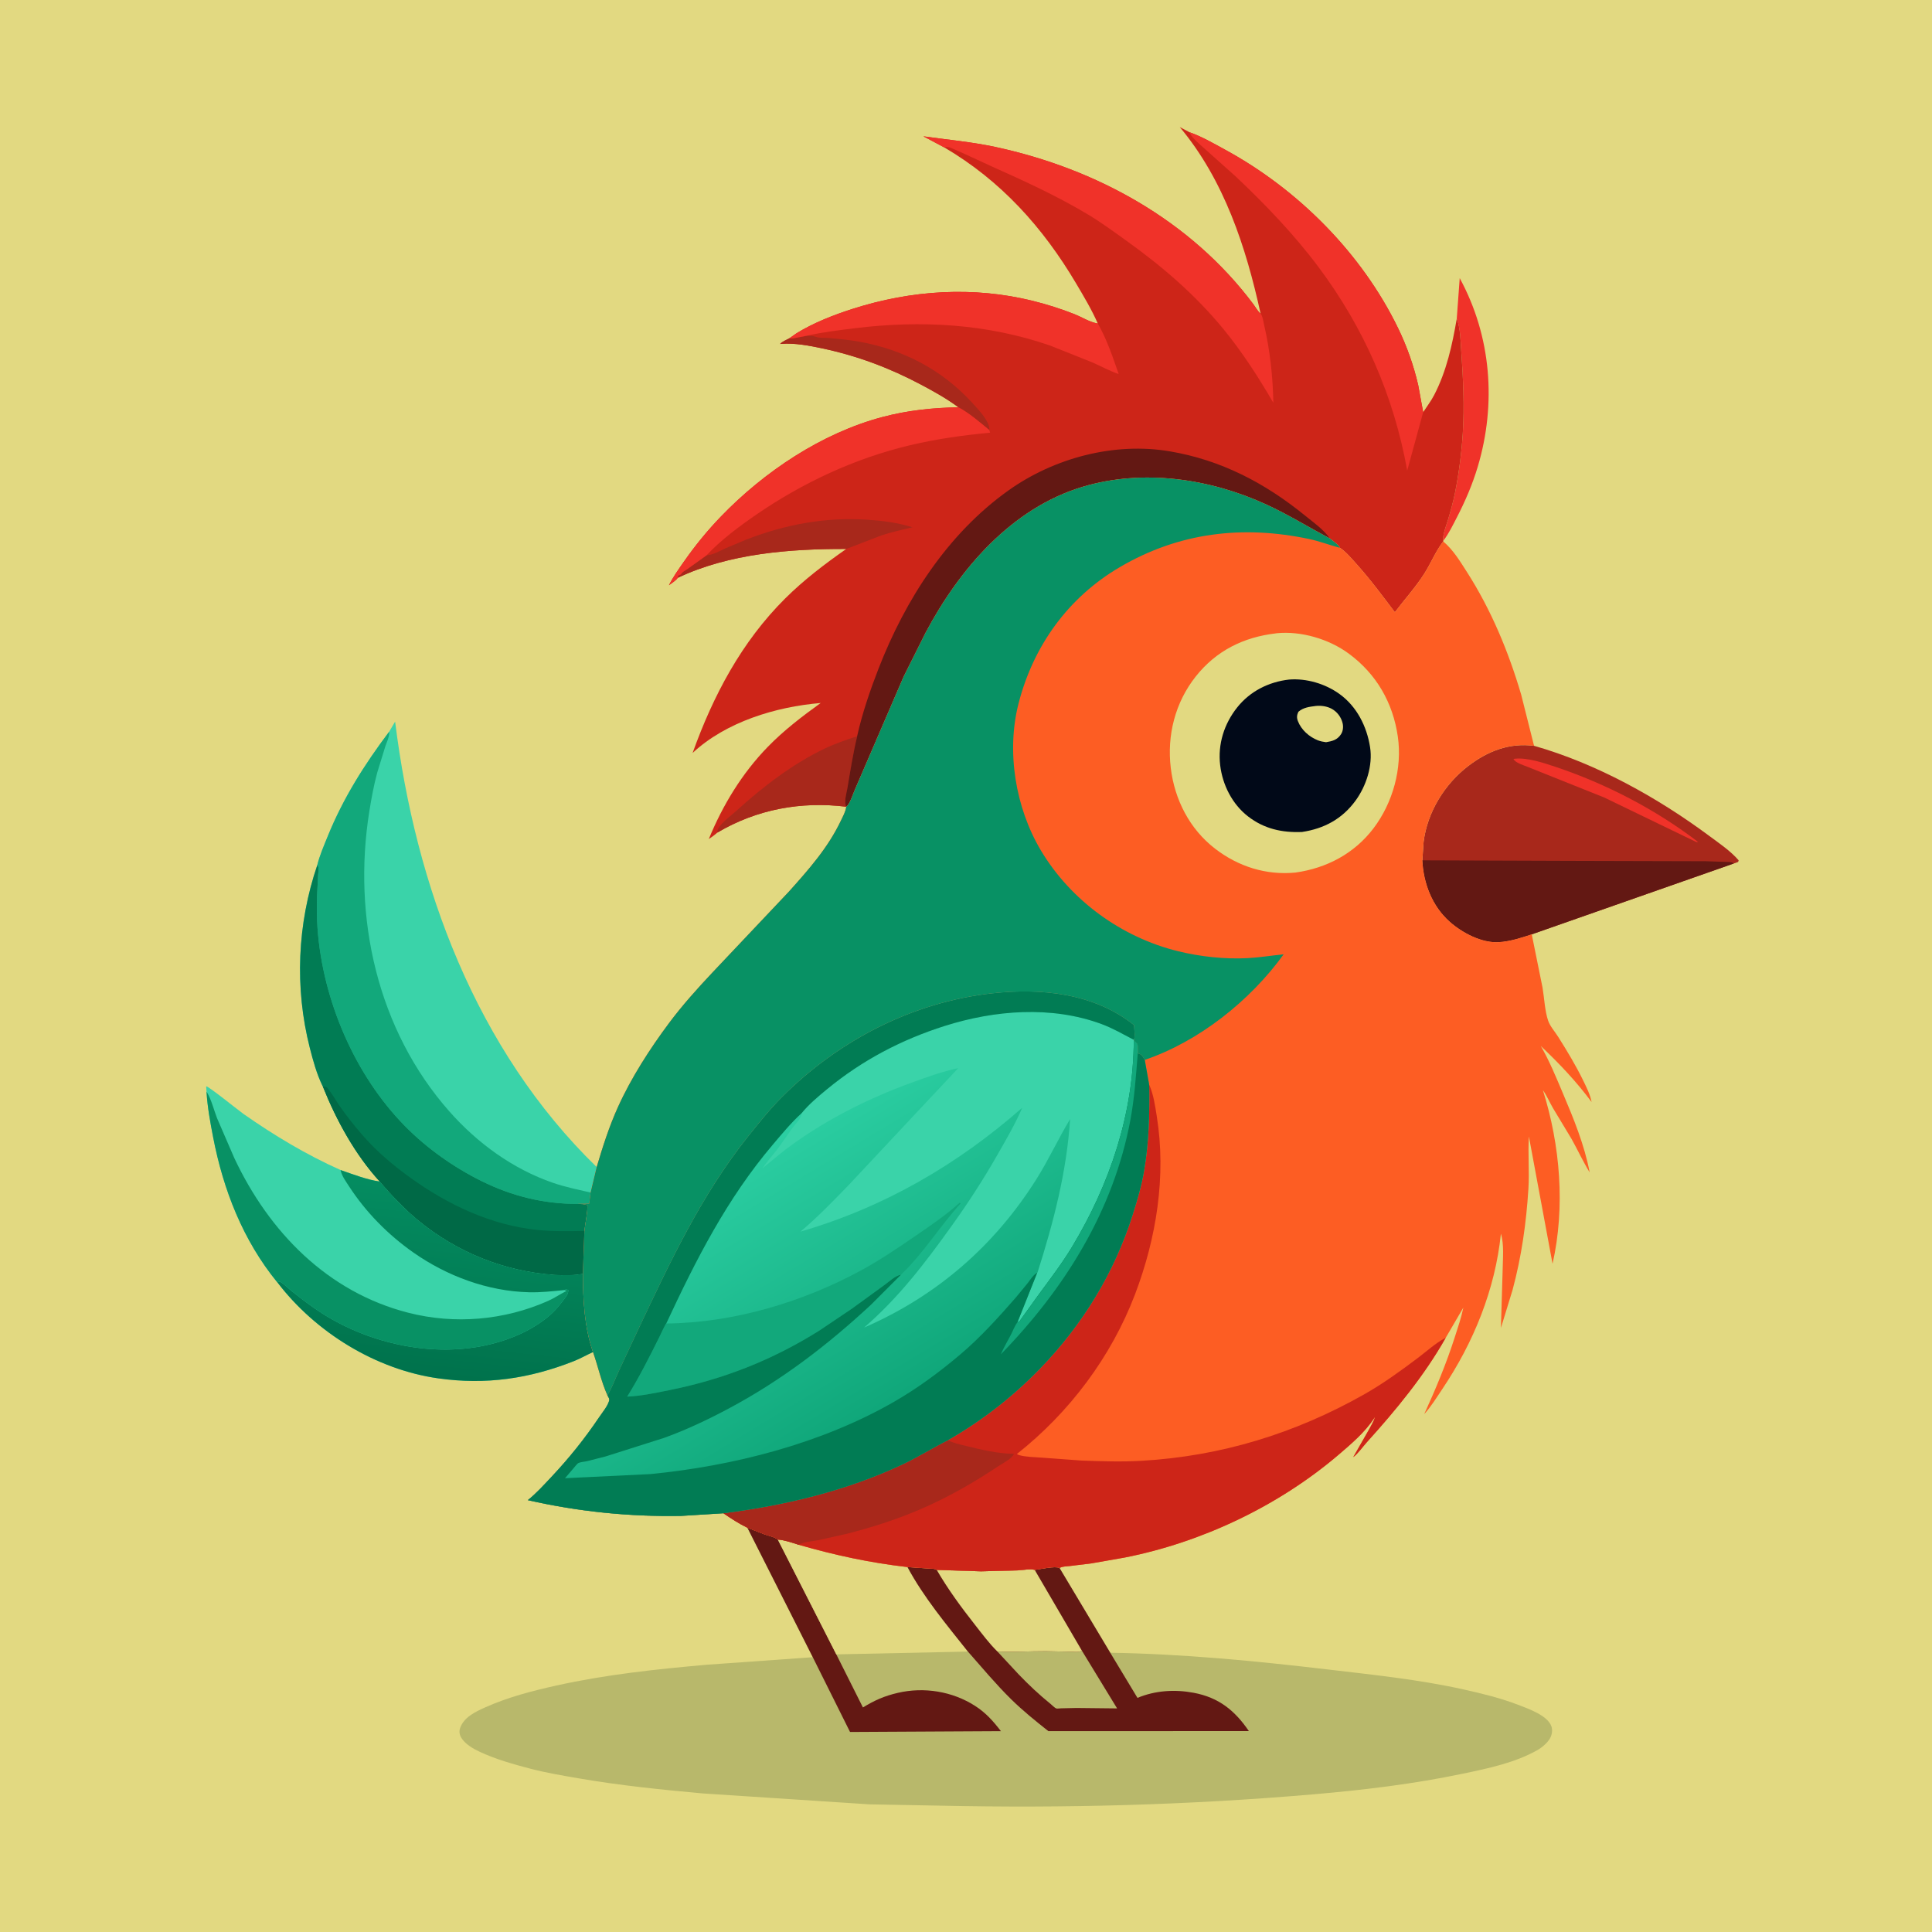 <svg version="1.1" xmlns="http://www.w3.org/2000/svg" style="display: block;" viewBox="0 0 2048 2048" width="1024" height="1024">
<defs>
	<linearGradient id="Gradient1" gradientUnits="userSpaceOnUse" x1="456.302" y1="1458.3" x2="478.459" y2="1255.51">
		<stop class="stop0" offset="0" stop-opacity="1" stop-color="rgb(0,114,76)"/>
		<stop class="stop1" offset="1" stop-opacity="1" stop-color="rgb(4,141,97)"/>
	</linearGradient>
	<linearGradient id="Gradient2" gradientUnits="userSpaceOnUse" x1="934.523" y1="1491.19" x2="778.254" y2="1232.7">
		<stop class="stop0" offset="0" stop-opacity="1" stop-color="rgb(16,167,122)"/>
		<stop class="stop1" offset="1" stop-opacity="1" stop-color="rgb(43,206,162)"/>
	</linearGradient>
</defs>
<path transform="translate(0,0)" fill="rgb(226,217,129)" d="M -0 -0 L 2048 0 L 2048 2048 L -0 2048 L -0 -0 z"/>
<path transform="translate(0,0)" fill="rgb(240,50,41)" d="M 1544.23 337.734 L 1547.36 294.863 C 1580.88 356.364 1586.4 427.981 1566.5 494.678 C 1560.87 513.535 1553.21 531.298 1544.18 548.769 C 1539.87 557.121 1535.72 565.76 1529.96 573.227 C 1529.09 566.476 1532.9 557.889 1534.84 551.383 C 1537.69 541.776 1540.47 532.007 1542.42 522.17 C 1546.49 501.634 1549.28 480.374 1550.62 459.467 C 1552.46 430.817 1551.01 400.9 1549 372.256 C 1548.23 361.264 1548.18 348.032 1544.23 337.734 z"/>
<path transform="translate(0,0)" fill="rgb(168,40,27)" d="M 1507.74 911.983 L 1509.07 892.5 C 1512.92 861.099 1531.32 831.148 1556.35 812.018 C 1577.13 796.131 1599.89 787.216 1626.17 790.596 C 1692.4 809.434 1757 845.364 1812.07 886.234 C 1822.29 893.817 1834.79 902.297 1843.05 912 L 1842.5 913.709 L 1837.89 915.329 L 1623.72 990.44 C 1612.4 994.175 1600.78 997.972 1588.8 998.713 C 1570.6 999.838 1549.72 988.671 1536.55 976.892 C 1518.07 960.366 1508.95 936.28 1507.74 911.983 z"/>
<path transform="translate(0,0)" fill="rgb(240,50,41)" d="M 1604.32 804.5 L 1606.12 804.255 C 1619.33 802.966 1636.59 808.761 1649 812.92 C 1702.39 830.809 1755.33 858.205 1800.01 892.5 L 1798.19 892.604 L 1700.44 845.341 L 1619.45 812.942 C 1614.98 811.08 1606.41 808.75 1604.32 804.5 z"/>
<path transform="translate(0,0)" fill="rgb(99,24,19)" d="M 1507.74 911.983 L 1666.05 912.551 L 1808.13 912.931 L 1829.32 913.643 C 1832.14 913.81 1835.58 913.503 1837.89 915.329 L 1623.72 990.44 C 1612.4 994.175 1600.78 997.972 1588.8 998.713 C 1570.6 999.838 1549.72 988.671 1536.55 976.892 C 1518.07 960.366 1508.95 936.28 1507.74 911.983 z"/>
<path transform="translate(0,0)" fill="rgb(58,211,169)" d="M 218.906 1157.12 L 218.54 1151.5 C 221.271 1151.5 252.776 1177.09 258.287 1180.95 C 290.503 1203.5 325.037 1224.29 361.008 1240.24 L 361.05 1240.31 C 374.088 1244.82 389.021 1250.59 402.624 1252.53 C 415.185 1266.98 428.49 1281.32 443.298 1293.5 C 484.69 1327.57 534.451 1347.55 587.781 1351.35 C 597.568 1352.05 608.22 1351.94 617.909 1350.22 C 618.019 1377.86 619.405 1406.85 628.609 1433.22 C 621.742 1436.36 615.242 1440.14 608.2 1442.91 C 560.986 1461.52 515.113 1468.19 464.701 1461.13 C 398.429 1451.84 334.307 1412.27 293.952 1359.22 L 293.803 1359.17 C 257.572 1314.76 236.75 1261.46 225.962 1205.68 C 222.853 1189.6 219.879 1173.49 218.906 1157.12 z"/>
<path transform="translate(0,0)" fill="rgb(8,145,100)" d="M 218.906 1157.12 L 219.461 1158.01 C 224.162 1165.82 226.725 1176.72 230.094 1185.35 L 248.332 1227.5 C 285.178 1305.94 347.098 1369.66 432.891 1391.58 C 482.052 1404.14 534.46 1399.6 580.728 1379.15 C 587.602 1376.11 593.792 1371.82 600.469 1368.43 L 598.242 1367.51 C 600.578 1366.47 600.232 1366.8 602.49 1367.5 C 602.266 1370.82 601.659 1372.21 599.706 1374.9 C 594.415 1382.18 588.715 1389.3 581.793 1395.12 C 564.141 1409.96 542.393 1419.43 520.117 1424.91 C 460.327 1439.63 392.054 1424.8 340.761 1391.8 C 330.338 1385.1 320.29 1377.35 310.552 1369.67 C 305.853 1365.97 301.824 1361.59 296.665 1358.5 L 293.952 1359.22 L 293.803 1359.17 C 257.572 1314.76 236.75 1261.46 225.962 1205.68 C 222.853 1189.6 219.879 1173.49 218.906 1157.12 z"/>
<path transform="translate(0,0)" fill="url(#Gradient1)" d="M 361.05 1240.31 C 374.088 1244.82 389.021 1250.59 402.624 1252.53 C 415.185 1266.98 428.49 1281.32 443.298 1293.5 C 484.69 1327.57 534.451 1347.55 587.781 1351.35 C 597.568 1352.05 608.22 1351.94 617.909 1350.22 C 618.019 1377.86 619.405 1406.85 628.609 1433.22 C 621.742 1436.36 615.242 1440.14 608.2 1442.91 C 560.986 1461.52 515.113 1468.19 464.701 1461.13 C 398.429 1451.84 334.307 1412.27 293.952 1359.22 L 296.665 1358.5 C 301.824 1361.59 305.853 1365.97 310.552 1369.67 C 320.29 1377.35 330.338 1385.1 340.761 1391.8 C 392.054 1424.8 460.327 1439.63 520.117 1424.91 C 542.393 1419.43 564.141 1409.96 581.793 1395.12 C 588.715 1389.3 594.415 1382.18 599.706 1374.9 C 601.659 1372.21 602.266 1370.82 602.49 1367.5 C 600.232 1366.8 600.578 1366.47 598.242 1367.51 C 585.88 1368.75 573.441 1370.14 561 1369.85 C 517.183 1368.86 473.756 1352.68 438.109 1327.65 C 411.288 1308.81 387.792 1284.98 369.921 1257.44 C 366.666 1252.42 362.082 1246.21 361.05 1240.31 z"/>
<path transform="translate(0,0)" fill="rgb(58,211,169)" d="M 412.542 775.608 L 418.847 764.933 C 440.45 939.339 504.645 1112.69 632.509 1237.12 L 626.059 1264.16 L 624.556 1275.98 L 611.785 1276.2 C 615.353 1276.35 619.345 1276.15 622.669 1277.5 C 623.032 1285.83 620.306 1296.23 619.59 1304.77 L 619.481 1304.83 L 617.909 1350.22 C 608.22 1351.94 597.568 1352.05 587.781 1351.35 C 534.451 1347.55 484.69 1327.57 443.298 1293.5 C 428.49 1281.32 415.185 1266.98 402.624 1252.53 C 376.531 1224.07 356.55 1187.51 342.286 1151.85 L 341.632 1150.54 C 335.673 1138.27 331.761 1123.93 328.4 1110.73 C 312.2 1047.13 315.132 979.162 336.361 916.967 C 338.899 906.676 343.377 896.482 347.349 886.664 C 363.741 846.142 386.349 810.432 412.542 775.608 z"/>
<path transform="translate(0,0)" fill="rgb(18,168,123)" d="M 412.542 775.608 L 412.538 777.509 C 412.424 781.926 409.974 786.614 408.574 790.816 L 399.876 819 C 396.25 832.425 393.728 846.165 391.527 859.887 C 373.469 972.441 399.956 1091.74 476.445 1178.27 C 506.033 1211.75 543.705 1239.23 586.137 1253.83 C 599.234 1258.34 612.606 1261.02 626.059 1264.16 L 624.556 1275.98 L 611.785 1276.2 C 575.982 1276.11 542.85 1267.98 510.812 1252.17 C 481.163 1237.53 452.747 1217.48 429.5 1193.9 C 375.889 1139.52 342.16 1060.14 336.61 984.315 C 335.742 972.456 335.832 960.28 336.154 948.4 L 337.234 927.34 C 337.477 924.353 338.341 920.859 337.077 918.068 L 336.361 916.967 C 338.899 906.676 343.377 896.482 347.349 886.664 C 363.741 846.142 386.349 810.432 412.542 775.608 z"/>
<path transform="translate(0,0)" fill="rgb(1,124,84)" d="M 336.361 916.967 L 337.077 918.068 C 338.341 920.859 337.477 924.353 337.234 927.34 L 336.154 948.4 C 335.832 960.28 335.742 972.456 336.61 984.315 C 342.16 1060.14 375.889 1139.52 429.5 1193.9 C 452.747 1217.48 481.163 1237.53 510.812 1252.17 C 542.85 1267.98 575.982 1276.11 611.785 1276.2 C 615.353 1276.35 619.345 1276.15 622.669 1277.5 C 623.032 1285.83 620.306 1296.23 619.59 1304.77 L 619.481 1304.83 L 617.909 1350.22 C 608.22 1351.94 597.568 1352.05 587.781 1351.35 C 534.451 1347.55 484.69 1327.57 443.298 1293.5 C 428.49 1281.32 415.185 1266.98 402.624 1252.53 C 376.531 1224.07 356.55 1187.51 342.286 1151.85 L 341.632 1150.54 C 335.673 1138.27 331.761 1123.93 328.4 1110.73 C 312.2 1047.13 315.132 979.162 336.361 916.967 z"/>
<path transform="translate(0,0)" fill="rgb(0,105,70)" d="M 342.286 1151.85 C 344.118 1151.98 345.548 1151.51 346.798 1152.98 C 351.94 1159.02 355.952 1166.56 360.517 1173.09 C 368 1183.79 376.561 1194.51 385.175 1204.32 C 400.007 1221.23 417.189 1235.64 435.4 1248.72 C 474.786 1277.03 520.385 1298.66 569.093 1303.73 C 585.993 1305.49 602.521 1305.16 619.481 1304.83 L 617.909 1350.22 C 608.22 1351.94 597.568 1352.05 587.781 1351.35 C 534.451 1347.55 484.69 1327.57 443.298 1293.5 C 428.49 1281.32 415.185 1266.98 402.624 1252.53 C 376.531 1224.07 356.55 1187.51 342.286 1151.85 z"/>
<path transform="translate(0,0)" fill="rgb(184,184,107)" d="M 792.257 1619.44 L 810.843 1626.61 C 815.239 1628.16 820.88 1629.11 824.503 1631.97 C 831.822 1632.49 839.606 1635.24 846.587 1637.5 C 885.121 1648.55 922.13 1656.61 961.962 1661.14 L 984.667 1662.7 C 987.506 1662.89 990.646 1662.54 992.982 1664.19 L 1040 1665.65 L 1079.26 1664.62 C 1083.86 1664.41 1092.78 1662.73 1096.84 1664.17 C 1102.46 1663.45 1118.98 1659.71 1123.19 1662.17 L 1176.91 1751.97 C 1253.63 1753.19 1331.32 1760.72 1407.5 1769.7 C 1455.47 1775.36 1503.8 1780.3 1551 1790.78 C 1570.69 1795.16 1590.48 1799.92 1609.33 1807.18 C 1619.91 1811.25 1640.27 1818.3 1644.5 1829.84 C 1646.03 1834.02 1645.16 1839.02 1643.02 1842.8 C 1640.41 1847.42 1634.57 1852.41 1630 1855.02 C 1606.29 1868.55 1577.79 1874.5 1551.28 1880.06 C 1498.62 1891.12 1445.57 1897.48 1392 1902.09 C 1260.49 1913.39 1128.45 1916.96 996.5 1914.07 L 921.516 1912.68 L 744.729 1901.09 C 700.777 1897.09 657.062 1892.66 613.538 1885.14 C 596.382 1882.18 578.87 1879.25 562.027 1874.83 C 543.824 1870.04 525.165 1864.82 508.107 1856.77 C 501.216 1853.52 493.098 1848.81 488.993 1842.11 C 487.069 1838.97 486.538 1835.4 487.703 1831.92 C 491.516 1820.54 503.567 1814.75 513.734 1810.15 C 538.091 1799.15 564.094 1792.44 590.113 1786.66 C 642.533 1775.04 695.723 1769.43 749.109 1764.7 L 861.578 1756.71 L 792.257 1619.44 z"/>
<path transform="translate(0,0)" fill="rgb(99,24,19)" d="M 792.257 1619.44 L 810.843 1626.61 C 815.239 1628.16 820.88 1629.11 824.503 1631.97 L 886.518 1753.7 L 914.742 1809.97 C 927.116 1802.37 937.586 1797.77 951.795 1794.48 C 979.6 1788.03 1009.54 1792.89 1033.5 1808.23 C 1045.04 1815.62 1052.72 1824.31 1061.01 1835.09 L 901.078 1835.96 L 861.578 1756.71 L 792.257 1619.44 z"/>
<path transform="translate(0,0)" fill="rgb(226,217,129)" d="M 824.503 1631.97 C 831.822 1632.49 839.606 1635.24 846.587 1637.5 C 885.121 1648.55 922.13 1656.61 961.962 1661.14 C 979.051 1693.09 1003.55 1722.44 1026.03 1750.74 L 886.518 1753.7 L 824.503 1631.97 z"/>
<path transform="translate(0,0)" fill="rgb(99,24,19)" d="M 961.962 1661.14 L 984.667 1662.7 C 987.506 1662.89 990.646 1662.54 992.982 1664.19 L 1040 1665.65 L 1079.26 1664.62 C 1083.86 1664.41 1092.78 1662.73 1096.84 1664.17 C 1102.46 1663.45 1118.98 1659.71 1123.19 1662.17 L 1176.91 1751.97 L 1205.77 1799.82 C 1224.58 1791.96 1245.29 1790.67 1265.24 1794.4 C 1291.89 1799.39 1308.9 1813.07 1323.85 1835.02 L 1111.31 1835.06 C 1097.66 1824.26 1084.27 1813.48 1071.84 1801.26 C 1055.64 1785.31 1041.06 1767.76 1026.03 1750.74 C 1003.55 1722.44 979.051 1693.09 961.962 1661.14 z"/>
<path transform="translate(0,0)" fill="rgb(184,184,107)" d="M 1146.84 1749.78 L 1184.18 1810.99 L 1141.19 1810.52 L 1124.83 1810.88 C 1123.73 1810.91 1120.62 1811.36 1119.65 1811.02 C 1118.09 1810.48 1115.17 1807.48 1113.81 1806.38 C 1101.83 1796.71 1090.35 1785.89 1079.7 1774.78 L 1057.29 1750.66 C 1074.37 1751.49 1091.42 1750.29 1108.5 1750.35 L 1136.02 1750.91 C 1139.71 1750.99 1143.56 1751.77 1146.84 1749.78 z"/>
<path transform="translate(0,0)" fill="rgb(226,217,129)" d="M 992.982 1664.19 L 1040 1665.65 L 1079.26 1664.62 C 1083.86 1664.41 1092.78 1662.73 1096.84 1664.17 L 1146.84 1749.78 C 1143.56 1751.77 1139.71 1750.99 1136.02 1750.91 L 1108.5 1750.35 C 1091.42 1750.29 1074.37 1751.49 1057.29 1750.66 C 1048.64 1742.24 1040.97 1731.84 1033.5 1722.33 C 1018.8 1703.64 1004.95 1684.78 992.982 1664.19 z"/>
<path transform="translate(0,0)" fill="rgb(205,37,24)" d="M 1336.29 332.468 C 1320.85 261.979 1297.7 190.966 1250.61 134.7 L 1261.12 140.267 C 1274.03 144.728 1286.98 152.319 1298.99 158.861 C 1376.17 200.91 1443.69 268.762 1482.1 348 C 1491.35 367.071 1498.52 387.376 1503.31 408.028 L 1508.62 436.961 C 1512.52 430.92 1516.9 425.235 1520.23 418.837 C 1533.41 393.472 1539.45 365.666 1544.23 337.734 C 1548.18 348.032 1548.23 361.264 1549 372.256 C 1551.01 400.9 1552.46 430.817 1550.62 459.467 C 1549.28 480.374 1546.49 501.634 1542.42 522.17 C 1540.47 532.007 1537.69 541.776 1534.84 551.383 C 1532.9 557.889 1529.09 566.476 1529.96 573.227 L 1529.91 573.965 L 1528.72 575.532 C 1521.41 585.41 1516.26 598.155 1509.45 608.683 C 1500.16 623.029 1488.9 635.46 1478.61 649.016 C 1465.37 631.574 1452.8 614.44 1438.12 598.103 C 1432.81 592.197 1427.05 585.225 1420.46 580.75 C 1418.54 577.008 1412.99 573.54 1409.72 570.834 C 1387.16 558.834 1365.61 545.462 1342.34 534.773 C 1282.43 507.265 1211.68 496.855 1147.77 515.998 C 1072.17 538.645 1016.84 603.37 980.992 671 L 957.889 717.228 L 906.46 836.505 C 904.403 840.96 900.892 852.656 897.053 855.164 C 849.039 849.226 802.164 857.924 760.409 882.572 C 757.527 885.156 754.568 887.287 751.354 889.438 C 766.073 853.512 786.666 819.656 813.834 791.747 C 831.015 774.098 850.053 759.577 869.965 745.214 C 822.584 749.132 769.519 765.21 734.193 798.154 C 756.073 737.243 786.076 680.346 832.362 634.362 C 852.2 614.654 874.2 597.934 897.061 581.923 C 837.56 581.716 772.874 586.696 718.359 612.55 C 717.227 614.963 711.381 618.576 709.11 620.403 C 713.437 611.646 719.281 603.509 724.868 595.515 C 736.854 578.362 749.731 562.546 764.271 547.477 C 810.039 500.042 870.897 459.207 935.192 442.119 C 961.856 435.032 988.455 432.218 1015.98 431.747 C 1003.56 422.524 990.126 415.048 976.486 407.804 C 942.97 390.003 908.883 377.233 871.754 369.32 C 858.097 366.409 842.194 363.372 828.258 364.511 L 827.001 364.633 C 828.636 362.286 834.255 360.015 836.886 358.526 L 844.446 353.234 C 862.594 342.059 884.002 333.74 904.266 327.268 C 966.028 307.541 1031.84 303.243 1095 318.986 C 1109.94 322.71 1124.68 327.357 1139 333.031 C 1146.11 335.846 1154.73 341.162 1162.08 342.621 L 1163.68 342.896 C 1157.27 328.264 1148.99 314.438 1140.87 300.707 C 1105.61 241.083 1060.96 191.458 1000.85 156.195 L 978.839 144.516 C 1004.27 148.113 1029.85 150.364 1055 155.769 C 1162.23 178.814 1262.15 233.744 1328.63 322.5 C 1330.99 325.663 1333.28 329.957 1336.29 332.468 z"/>
<path transform="translate(0,0)" fill="rgb(168,40,27)" d="M 836.886 358.526 C 838.775 358.839 839.914 358.897 841.816 358.484 L 855.859 355.77 C 858.72 355.998 862.106 355.958 864.749 357.031 C 868.628 358.605 874.618 357.898 878.875 358.295 C 889.596 359.296 900.429 360.308 911.03 362.222 C 957.163 370.551 998.075 391.642 1029.96 426.303 C 1036.01 432.883 1043.76 440.9 1047.38 449.186 C 1048.39 451.495 1048.76 453.429 1048.83 455.968 C 1038.53 447.521 1027.75 438.02 1015.98 431.747 C 1003.56 422.524 990.126 415.048 976.486 407.804 C 942.97 390.003 908.883 377.233 871.754 369.32 C 858.097 366.409 842.194 363.372 828.258 364.511 L 827.001 364.633 C 828.636 362.286 834.255 360.015 836.886 358.526 z"/>
<path transform="translate(0,0)" fill="rgb(168,40,27)" d="M 748.933 588.708 C 756.4 587.985 762.4 584.298 769.07 581.208 L 791 572.017 C 832.75 555.816 875.261 547.931 920.14 550.951 C 936.141 552.028 951.892 554.101 967.228 558.951 C 956.044 561.62 945.067 563.954 934.132 567.63 L 897.061 581.923 C 837.56 581.716 772.874 586.696 718.359 612.55 L 719.005 610.005 C 721.036 609.323 720.037 609.737 722 608.755 C 722.637 606.57 726.57 604.65 728.513 603.314 L 748.933 588.708 z"/>
<path transform="translate(0,0)" fill="rgb(168,40,27)" d="M 908.661 780.401 C 904.284 798.511 901.438 816.707 898.341 835.058 C 897.344 840.963 894.497 849.528 897.053 855.164 C 849.039 849.226 802.164 857.924 760.409 882.572 C 760.504 880.83 760.601 879.636 761.475 878.096 C 765.187 871.549 775.25 864.373 780.875 859.259 C 808.673 833.984 840.171 809.798 874.243 793.504 C 885.233 788.249 897.118 784.259 908.661 780.401 z"/>
<path transform="translate(0,0)" fill="rgb(240,50,41)" d="M 1015.98 431.747 C 1027.75 438.02 1038.53 447.521 1048.83 455.968 L 1049.5 458.672 C 1020.54 461.402 992.347 465.363 964 472.12 C 906.073 485.926 850.718 511.799 801.734 545.5 C 783.587 557.985 763.947 572.594 748.933 588.708 L 728.513 603.314 C 726.57 604.65 722.637 606.57 722 608.755 C 720.037 609.737 721.036 609.323 719.005 610.005 L 718.359 612.55 C 717.227 614.963 711.381 618.576 709.11 620.403 C 713.437 611.646 719.281 603.509 724.868 595.515 C 736.854 578.362 749.731 562.546 764.271 547.477 C 810.039 500.042 870.897 459.207 935.192 442.119 C 961.856 435.032 988.455 432.218 1015.98 431.747 z"/>
<path transform="translate(0,0)" fill="rgb(240,50,41)" d="M 836.886 358.526 L 844.446 353.234 C 862.594 342.059 884.002 333.74 904.266 327.268 C 966.028 307.541 1031.84 303.243 1095 318.986 C 1109.94 322.71 1124.68 327.357 1139 333.031 C 1146.11 335.846 1154.73 341.162 1162.08 342.621 L 1163.68 342.896 C 1173.06 358.965 1179.76 378.94 1185.84 396.499 C 1176.49 393.363 1167.4 388.373 1158.38 384.342 L 1113.43 366.418 C 1046.36 343.122 976.169 339.263 906.051 347.959 C 889.382 350.026 872.249 352.08 855.859 355.77 L 841.816 358.484 C 839.914 358.897 838.775 358.839 836.886 358.526 z"/>
<path transform="translate(0,0)" fill="rgb(240,50,41)" d="M 1261.12 140.267 C 1274.03 144.728 1286.98 152.319 1298.99 158.861 C 1376.17 200.91 1443.69 268.762 1482.1 348 C 1491.35 367.071 1498.52 387.376 1503.31 408.028 L 1508.62 436.961 L 1491.71 498.806 C 1477.57 419.938 1445.92 347.686 1397.89 283.385 C 1371.94 248.65 1341.3 216.679 1309.82 186.981 L 1270.97 152.287 C 1267.34 148.716 1262.75 145.184 1261.12 140.267 z"/>
<path transform="translate(0,0)" fill="rgb(240,50,41)" d="M 1000.85 156.195 L 978.839 144.516 C 1004.27 148.113 1029.85 150.364 1055 155.769 C 1162.23 178.814 1262.15 233.744 1328.63 322.5 C 1330.99 325.663 1333.28 329.957 1336.29 332.468 C 1338.46 334.84 1339.33 341.483 1340.08 344.725 C 1346.26 371.43 1349.32 399.538 1349.79 426.93 C 1333.88 399.658 1316.7 372.92 1296.62 348.5 C 1266.9 312.349 1231.8 282.211 1193.87 255.07 C 1180.65 245.608 1167.53 235.908 1153.57 227.535 C 1121.02 208.011 1086.09 191.947 1051.48 176.515 L 1023.81 163.75 L 1008.96 157.149 C 1005.6 155.745 1004.43 155.468 1000.85 156.195 z"/>
<path transform="translate(0,0)" fill="rgb(99,24,19)" d="M 908.661 780.401 L 908.652 780.151 C 914.02 756.091 922.407 731.602 931.327 708.656 C 959.713 635.637 1004.37 565.931 1068.96 519.913 C 1117.34 485.444 1181.1 468.423 1240.13 478.451 C 1294.37 487.664 1340.84 511.901 1383.27 546.421 C 1392.56 553.98 1402.77 560.986 1409.72 570.834 C 1387.16 558.834 1365.61 545.462 1342.34 534.773 C 1282.43 507.265 1211.68 496.855 1147.77 515.998 C 1072.17 538.645 1016.84 603.37 980.992 671 L 957.889 717.228 L 906.46 836.505 C 904.403 840.96 900.892 852.656 897.053 855.164 C 894.497 849.528 897.344 840.963 898.341 835.058 C 901.438 816.707 904.284 798.511 908.661 780.401 z"/>
<path transform="translate(0,0)" fill="rgb(253,93,35)" d="M 897.053 855.164 C 900.892 852.656 904.403 840.96 906.46 836.505 L 957.889 717.228 L 980.992 671 C 1016.84 603.37 1072.17 538.645 1147.77 515.998 C 1211.68 496.855 1282.43 507.265 1342.34 534.773 C 1365.61 545.462 1387.16 558.834 1409.72 570.834 C 1412.99 573.54 1418.54 577.008 1420.46 580.75 C 1427.05 585.225 1432.81 592.197 1438.12 598.103 C 1452.8 614.44 1465.37 631.574 1478.61 649.016 C 1488.9 635.46 1500.16 623.029 1509.45 608.683 C 1516.26 598.155 1521.41 585.41 1528.72 575.532 L 1529.91 573.965 C 1540.42 582.828 1547.63 594.824 1554.98 606.297 C 1580.61 646.277 1599.1 690.807 1612.49 736.268 L 1626.17 790.596 C 1599.89 787.216 1577.13 796.131 1556.35 812.018 C 1531.32 831.148 1512.92 861.099 1509.07 892.5 L 1507.74 911.983 C 1508.95 936.28 1518.07 960.366 1536.55 976.892 C 1549.72 988.671 1570.6 999.838 1588.8 998.713 C 1600.78 997.972 1612.4 994.175 1623.72 990.44 L 1635.16 1046.97 C 1637.04 1058.06 1637.54 1071.73 1641.17 1082.18 C 1643.14 1087.85 1648.39 1093.79 1651.67 1098.99 C 1661.25 1114.17 1670.61 1129.64 1678.45 1145.81 C 1681.8 1152.74 1685.79 1160.55 1687.14 1168.16 C 1670.99 1146.46 1652.95 1127.4 1633.32 1108.81 C 1642.66 1125.04 1649.32 1141.46 1656.61 1158.65 C 1667.99 1185.47 1679.71 1214.03 1685.1 1242.76 C 1678.12 1231.36 1672.46 1219.06 1665.94 1207.36 L 1646.22 1174.65 C 1642.61 1168.44 1639.74 1161.44 1635.55 1155.64 C 1653.91 1214.09 1659.38 1279.49 1645.77 1339.66 L 1620.69 1204.68 C 1619.54 1223.04 1621.34 1241.68 1620.18 1260.2 C 1617.89 1296.57 1612.87 1332.15 1603.39 1367.36 L 1591.03 1407.68 L 1592.89 1345.61 C 1593.03 1334.01 1594.54 1318.98 1591.02 1307.81 C 1584.92 1367 1562.1 1422.99 1529.08 1472.18 C 1523.06 1481.15 1517.04 1491.02 1509.74 1498.99 C 1521.83 1472.65 1533.05 1445.69 1541.93 1418.1 C 1545.31 1407.61 1549 1396.88 1551.22 1386.08 L 1532.51 1418.13 C 1509.9 1458.15 1479.68 1494.79 1448.93 1528.8 C 1444.56 1533.63 1439.59 1540.86 1434.48 1544.62 L 1451.07 1515.58 C 1453.28 1511.36 1456.37 1506.58 1457.54 1501.98 L 1456.47 1503.63 C 1446.81 1518.31 1432.22 1530.77 1418.95 1542.08 C 1355.33 1596.33 1274.22 1634.9 1192.16 1651.08 L 1156.93 1657.26 L 1134 1660.07 C 1130.63 1660.45 1126.06 1660.38 1123.19 1662.17 C 1118.98 1659.71 1102.46 1663.45 1096.84 1664.17 C 1092.78 1662.73 1083.86 1664.41 1079.26 1664.62 L 1040 1665.65 L 992.982 1664.19 C 990.646 1662.54 987.506 1662.89 984.667 1662.7 L 961.962 1661.14 C 922.13 1656.61 885.121 1648.55 846.587 1637.5 C 839.606 1635.24 831.822 1632.49 824.503 1631.97 C 820.88 1629.11 815.239 1628.16 810.843 1626.61 L 792.257 1619.44 C 783.285 1615.15 775.078 1609.7 766.858 1604.13 L 722 1606.92 C 667.035 1607.89 613.1 1602.4 559.502 1590.22 C 568.408 1583.12 576.528 1574.13 584.321 1565.84 C 603.132 1545.83 619.66 1525.3 635.019 1502.5 C 638.502 1497.33 643.888 1490.97 645.642 1485.1 C 646.366 1482.68 644.95 1481.24 643.861 1479.07 C 637.305 1464.46 633.926 1448.32 628.609 1433.22 C 619.405 1406.85 618.019 1377.86 617.909 1350.22 L 619.481 1304.83 L 619.59 1304.77 C 620.306 1296.23 623.032 1285.83 622.669 1277.5 C 619.345 1276.15 615.353 1276.35 611.785 1276.2 L 624.556 1275.98 L 626.059 1264.16 L 632.509 1237.12 C 638.952 1215.39 645.709 1194.18 655.073 1173.49 C 669.174 1142.33 688.823 1111.86 709.21 1084.5 C 723.152 1065.79 739.338 1047.77 755.335 1030.78 L 836.303 945.115 C 857.209 921.796 877.736 898.643 891.285 870.102 C 893.532 865.368 896.379 860.405 897.053 855.164 z"/>
<path transform="translate(0,0)" fill="rgb(226,217,129)" d="M 1352.59 671.392 L 1353.29 671.258 C 1379.36 668.704 1408.71 677.368 1429.75 692.851 C 1459.03 714.397 1476.54 744.843 1481.73 780.646 C 1486.63 814.44 1476.52 850.946 1455.97 878.04 C 1435.61 904.867 1406.26 920.302 1373.25 924.943 C 1342.21 927.997 1312.64 918.607 1288.02 899.632 C 1261.05 878.839 1245.11 847.645 1241.08 814.17 C 1236.88 779.406 1245.72 744.661 1267.51 717.139 C 1289.23 689.706 1318.33 675.345 1352.59 671.392 z"/>
<path transform="translate(0,0)" fill="rgb(1,9,24)" d="M 1366.54 720.355 C 1384.94 718.904 1404.78 724.802 1419.7 735.504 C 1438.22 748.785 1448.86 769.875 1452.33 792.006 C 1455.38 811.426 1448.26 833.273 1436.79 848.902 C 1422.65 868.167 1403.66 878.385 1380.23 881.924 C 1359.02 882.799 1340.06 878.627 1323.02 865.463 C 1306.21 852.472 1295.92 832.015 1293.44 811.177 C 1290.78 788.873 1297.6 767.317 1311.5 749.864 C 1325.14 732.732 1344.94 722.797 1366.54 720.355 z"/>
<path transform="translate(0,0)" fill="rgb(226,217,129)" d="M 1394.68 748.358 C 1400.29 747.727 1406.74 748.639 1411.72 751.389 C 1417.51 754.585 1421.72 760.239 1423.24 766.662 C 1424.14 770.518 1423.68 775.084 1421.44 778.44 C 1417.5 784.362 1412.33 785.668 1405.66 786.771 C 1402.62 786.382 1399.77 785.86 1396.91 784.726 C 1387.77 781.1 1379.4 773.679 1375.83 764.393 C 1374.41 760.718 1374.7 757.97 1376.35 754.5 C 1381.84 749.864 1387.84 749.276 1394.68 748.358 z"/>
<path transform="translate(0,0)" fill="rgb(205,37,24)" d="M 1218.18 1149.88 C 1222.83 1160.14 1224.47 1172.33 1226.25 1183.42 C 1236.43 1246.6 1225.81 1312.52 1203.2 1371.97 C 1178 1438.24 1133.52 1497.45 1077.97 1541.27 C 1078.85 1541.85 1079.2 1542.15 1080.34 1542.48 C 1087.41 1544.55 1096.38 1544.5 1103.81 1545.12 L 1145.93 1548.21 C 1167.26 1549.01 1188.74 1549.74 1210.07 1548.51 C 1294.25 1543.68 1372.77 1519.54 1446 1478.13 C 1465.92 1466.86 1484.35 1453.5 1502.61 1439.76 C 1511.59 1433.01 1521.59 1423.93 1531.35 1418.73 L 1532.51 1418.13 C 1509.9 1458.15 1479.68 1494.79 1448.93 1528.8 C 1444.56 1533.63 1439.59 1540.86 1434.48 1544.62 L 1451.07 1515.58 C 1453.28 1511.36 1456.37 1506.58 1457.54 1501.98 L 1456.47 1503.63 C 1446.81 1518.31 1432.22 1530.77 1418.95 1542.08 C 1355.33 1596.33 1274.22 1634.9 1192.16 1651.08 L 1156.93 1657.26 L 1134 1660.07 C 1130.63 1660.45 1126.06 1660.38 1123.19 1662.17 C 1118.98 1659.71 1102.46 1663.45 1096.84 1664.17 C 1092.78 1662.73 1083.86 1664.41 1079.26 1664.62 L 1040 1665.65 L 992.982 1664.19 C 990.646 1662.54 987.506 1662.89 984.667 1662.7 L 961.962 1661.14 C 922.13 1656.61 885.121 1648.55 846.587 1637.5 C 839.606 1635.24 831.822 1632.49 824.503 1631.97 C 820.88 1629.11 815.239 1628.16 810.843 1626.61 L 792.257 1619.44 C 783.285 1615.15 775.078 1609.7 766.858 1604.13 C 832.079 1595.79 896.592 1580.5 956.371 1552.47 C 972.99 1544.68 988.462 1534.86 1004.83 1526.64 C 1040.59 1506.2 1073.6 1480.54 1102.25 1450.98 C 1147.6 1404.18 1181.21 1349.26 1200.86 1287.1 C 1205.6 1272.09 1210.14 1256.66 1212.79 1241.12 C 1217.94 1210.94 1218.67 1180.41 1218.18 1149.88 z"/>
<path transform="translate(0,0)" fill="rgb(168,40,27)" d="M 766.858 1604.13 C 832.079 1595.79 896.592 1580.5 956.371 1552.47 C 972.99 1544.68 988.462 1534.86 1004.83 1526.64 C 1010.72 1529.83 1017.21 1531.05 1023.66 1532.65 C 1039.57 1536.62 1058.45 1541.11 1074.81 1541.07 C 1072.67 1546.33 1063.37 1550.82 1058.57 1554.02 C 1031.84 1571.89 1003.41 1588.11 973.768 1600.68 C 948.723 1611.31 923.007 1619.48 896.643 1626.12 L 868.18 1632.51 C 861.046 1633.89 853.076 1634.11 846.587 1637.5 C 839.606 1635.24 831.822 1632.49 824.503 1631.97 C 820.88 1629.11 815.239 1628.16 810.843 1626.61 L 792.257 1619.44 C 783.285 1615.15 775.078 1609.7 766.858 1604.13 z"/>
<path transform="translate(0,0)" fill="rgb(8,145,100)" d="M 897.053 855.164 C 900.892 852.656 904.403 840.96 906.46 836.505 L 957.889 717.228 L 980.992 671 C 1016.84 603.37 1072.17 538.645 1147.77 515.998 C 1211.68 496.855 1282.43 507.265 1342.34 534.773 C 1365.61 545.462 1387.16 558.834 1409.72 570.834 C 1412.99 573.54 1418.54 577.008 1420.46 580.75 C 1409.53 577.884 1398.96 573.754 1387.9 571.408 C 1317.25 556.429 1249.72 564.368 1186.88 601.283 C 1132.38 633.3 1095.51 684.394 1079.77 745.443 C 1066.57 796.617 1076.41 856.237 1103.35 901.439 C 1134.95 954.449 1188.83 993.632 1248.81 1008.33 C 1272.47 1014.12 1298.15 1016.91 1322.5 1015.66 C 1335.28 1015 1347.95 1012.82 1360.69 1011.67 C 1325.17 1060.85 1271.01 1103.93 1213.49 1123.53 C 1210.92 1119.67 1210.86 1117.79 1206.06 1116.63 C 1205.96 1114.48 1206.39 1108.12 1205.58 1106.5 C 1205.08 1105.49 1202.76 1103.8 1201.85 1102.94 L 1201.97 1102.26 L 1202.49 1100.21 C 1203.12 1096.03 1202.29 1090.91 1202.05 1086.66 C 1159.83 1052.86 1103.58 1047.18 1051.67 1052.98 C 967.047 1062.43 888.921 1102.88 828.9 1162.96 C 816.137 1175.74 804.674 1190.09 793.404 1204.17 C 743.48 1266.57 710.384 1337.75 676.481 1409.47 L 655.745 1453.9 C 651.925 1462.2 648.734 1471.35 643.861 1479.07 C 637.305 1464.46 633.926 1448.32 628.609 1433.22 C 619.405 1406.85 618.019 1377.86 617.909 1350.22 L 619.481 1304.83 L 619.59 1304.77 C 620.306 1296.23 623.032 1285.83 622.669 1277.5 C 619.345 1276.15 615.353 1276.35 611.785 1276.2 L 624.556 1275.98 L 626.059 1264.16 L 632.509 1237.12 C 638.952 1215.39 645.709 1194.18 655.073 1173.49 C 669.174 1142.33 688.823 1111.86 709.21 1084.5 C 723.152 1065.79 739.338 1047.77 755.335 1030.78 L 836.303 945.115 C 857.209 921.796 877.736 898.643 891.285 870.102 C 893.532 865.368 896.379 860.405 897.053 855.164 z"/>
<path transform="translate(0,0)" fill="url(#Gradient2)" d="M 643.861 1479.07 C 648.734 1471.35 651.925 1462.2 655.745 1453.9 L 676.481 1409.47 C 710.384 1337.75 743.48 1266.57 793.404 1204.17 C 804.674 1190.09 816.137 1175.74 828.9 1162.96 C 888.921 1102.88 967.047 1062.43 1051.67 1052.98 C 1103.58 1047.18 1159.83 1052.86 1202.05 1086.66 C 1202.29 1090.91 1203.12 1096.03 1202.49 1100.21 L 1201.97 1102.26 L 1201.85 1102.94 C 1202.76 1103.8 1205.08 1105.49 1205.58 1106.5 C 1206.39 1108.12 1205.96 1114.48 1206.06 1116.63 C 1210.86 1117.79 1210.92 1119.67 1213.49 1123.53 L 1218.18 1149.88 C 1218.67 1180.41 1217.94 1210.94 1212.79 1241.12 C 1210.14 1256.66 1205.6 1272.09 1200.86 1287.1 C 1181.21 1349.26 1147.6 1404.18 1102.25 1450.98 C 1073.6 1480.54 1040.59 1506.2 1004.83 1526.64 C 988.462 1534.86 972.99 1544.68 956.371 1552.47 C 896.592 1580.5 832.079 1595.79 766.858 1604.13 L 722 1606.92 C 667.035 1607.89 613.1 1602.4 559.502 1590.22 C 568.408 1583.12 576.528 1574.13 584.321 1565.84 C 603.132 1545.83 619.66 1525.3 635.019 1502.5 C 638.502 1497.33 643.888 1490.97 645.642 1485.1 C 646.366 1482.68 644.95 1481.24 643.861 1479.07 z"/>
<path transform="translate(0,0)" fill="rgb(18,168,123)" d="M 706.265 1402.96 C 777.319 1402.31 851.072 1380.29 913.238 1346.43 C 932.783 1335.78 951.338 1323.26 969.648 1310.65 C 985.808 1299.51 1002.59 1288.32 1017.1 1275.08 L 1018.49 1275.5 C 996.371 1299.68 978.892 1328.63 955.003 1351.32 C 949.307 1352.1 942.683 1358.45 937.933 1361.88 L 903.023 1387.26 L 868.643 1410.41 C 818.781 1441.66 767.158 1462.06 709.492 1473.62 C 694.894 1476.55 679.751 1479.83 664.862 1480.46 C 677.54 1460.12 688.171 1438.93 698.847 1417.51 C 699.68 1415.84 705.402 1403.33 706.265 1402.96 z"/>
<path transform="translate(0,0)" fill="rgb(58,211,169)" d="M 849.742 1180.03 C 857.232 1170.74 867.629 1162.05 876.812 1154.5 C 914.049 1123.86 955.579 1102.07 1001.47 1087.53 C 1054.4 1070.75 1114.56 1065.95 1167.48 1085.45 C 1179.59 1089.91 1190.55 1096.35 1201.97 1102.26 L 1201.85 1102.94 C 1201.59 1180.65 1176.41 1255.42 1136.59 1321.5 C 1126.04 1339.01 1113.72 1355.17 1101.61 1371.6 L 1080.49 1400.92 L 1078.55 1401.63 L 1099.53 1349.02 L 1099.86 1348.79 C 1116.78 1295.57 1130.75 1242.26 1134.35 1186.29 C 1121.79 1207.08 1111.67 1229.25 1098.68 1249.9 C 1054.1 1320.74 992.693 1373.98 915.979 1407.28 C 952.639 1375.6 980.395 1339.13 1008.5 1299.93 C 1026.06 1275.45 1042.32 1250.41 1057.26 1224.23 C 1066.6 1207.87 1076.15 1191.59 1083.61 1174.27 C 1014.82 1234.72 936.73 1279.96 848.529 1305.57 C 866.662 1290.31 883.041 1273.3 899.533 1256.32 L 981.086 1169.21 L 1015.88 1132.16 C 998.429 1135.95 981.358 1142.15 964.612 1148.29 C 920.834 1164.34 879.287 1185.2 841.212 1212.23 C 829.782 1220.34 818.951 1229.71 808.103 1238.6 C 813.25 1231.14 819.21 1224.48 824.729 1217.31 L 840.086 1195.62 C 843.013 1191.56 848.252 1186.94 849.376 1182.02 L 849.742 1180.03 z"/>
<path transform="translate(0,0)" fill="rgb(1,124,84)" d="M 643.861 1479.07 C 648.734 1471.35 651.925 1462.2 655.745 1453.9 L 676.481 1409.47 C 710.384 1337.75 743.48 1266.57 793.404 1204.17 C 804.674 1190.09 816.137 1175.74 828.9 1162.96 C 888.921 1102.88 967.047 1062.43 1051.67 1052.98 C 1103.58 1047.18 1159.83 1052.86 1202.05 1086.66 C 1202.29 1090.91 1203.12 1096.03 1202.49 1100.21 L 1201.97 1102.26 C 1190.55 1096.35 1179.59 1089.91 1167.48 1085.45 C 1114.56 1065.95 1054.4 1070.75 1001.47 1087.53 C 955.579 1102.07 914.049 1123.86 876.812 1154.5 C 867.629 1162.05 857.232 1170.74 849.742 1180.03 C 838.679 1190.09 828.91 1201.94 819.238 1213.34 C 770.563 1270.69 737.831 1335.27 706.265 1402.96 C 705.402 1403.33 699.68 1415.84 698.847 1417.51 C 688.171 1438.93 677.54 1460.12 664.862 1480.46 C 679.751 1479.83 694.894 1476.55 709.492 1473.62 C 767.158 1462.06 818.781 1441.66 868.643 1410.41 L 903.023 1387.26 L 937.933 1361.88 C 942.683 1358.45 949.307 1352.1 955.003 1351.32 L 923.328 1383.05 C 877.107 1425.95 828.865 1462.91 773.163 1492.72 C 750.945 1504.6 727.901 1515.57 704.184 1524.14 L 642.031 1543.86 L 622 1548.98 C 619.603 1549.52 615.295 1549.81 613.2 1550.84 C 611.67 1551.59 608.794 1555.55 607.529 1556.92 L 598.932 1566.98 L 689.41 1562.59 C 777.306 1554.04 870.58 1530.3 947.562 1486.06 C 972.658 1471.63 995.853 1454.48 1017.92 1435.8 C 1039.23 1417.78 1058.28 1396.63 1076.63 1375.66 L 1089.34 1360.22 C 1091.91 1356.85 1094.5 1352.7 1097.92 1350.16 L 1099.53 1349.02 L 1078.55 1401.63 L 1080.49 1400.92 L 1101.61 1371.6 C 1113.72 1355.17 1126.04 1339.01 1136.59 1321.5 C 1176.41 1255.42 1201.59 1180.65 1201.85 1102.94 C 1202.76 1103.8 1205.08 1105.49 1205.58 1106.5 C 1206.39 1108.12 1205.96 1114.48 1206.06 1116.63 C 1210.86 1117.79 1210.92 1119.67 1213.49 1123.53 L 1218.18 1149.88 C 1218.67 1180.41 1217.94 1210.94 1212.79 1241.12 C 1210.14 1256.66 1205.6 1272.09 1200.86 1287.1 C 1181.21 1349.26 1147.6 1404.18 1102.25 1450.98 C 1073.6 1480.54 1040.59 1506.2 1004.83 1526.64 C 988.462 1534.86 972.99 1544.68 956.371 1552.47 C 896.592 1580.5 832.079 1595.79 766.858 1604.13 L 722 1606.92 C 667.035 1607.89 613.1 1602.4 559.502 1590.22 C 568.408 1583.12 576.528 1574.13 584.321 1565.84 C 603.132 1545.83 619.66 1525.3 635.019 1502.5 C 638.502 1497.33 643.888 1490.97 645.642 1485.1 C 646.366 1482.68 644.95 1481.24 643.861 1479.07 z"/>
<path transform="translate(0,0)" fill="rgb(18,168,123)" d="M 1201.85 1102.94 C 1202.76 1103.8 1205.08 1105.49 1205.58 1106.5 C 1206.39 1108.12 1205.96 1114.48 1206.06 1116.63 C 1204.21 1140.02 1202.57 1164.22 1198.26 1187.27 C 1180.18 1283.9 1128.55 1366.02 1060.91 1435.68 C 1063.95 1428.51 1067.86 1422.03 1071.45 1415.15 C 1073.76 1410.72 1075.54 1405.6 1078.55 1401.63 L 1080.49 1400.92 L 1101.61 1371.6 C 1113.72 1355.17 1126.04 1339.01 1136.59 1321.5 C 1176.41 1255.42 1201.59 1180.65 1201.85 1102.94 z"/>
</svg>